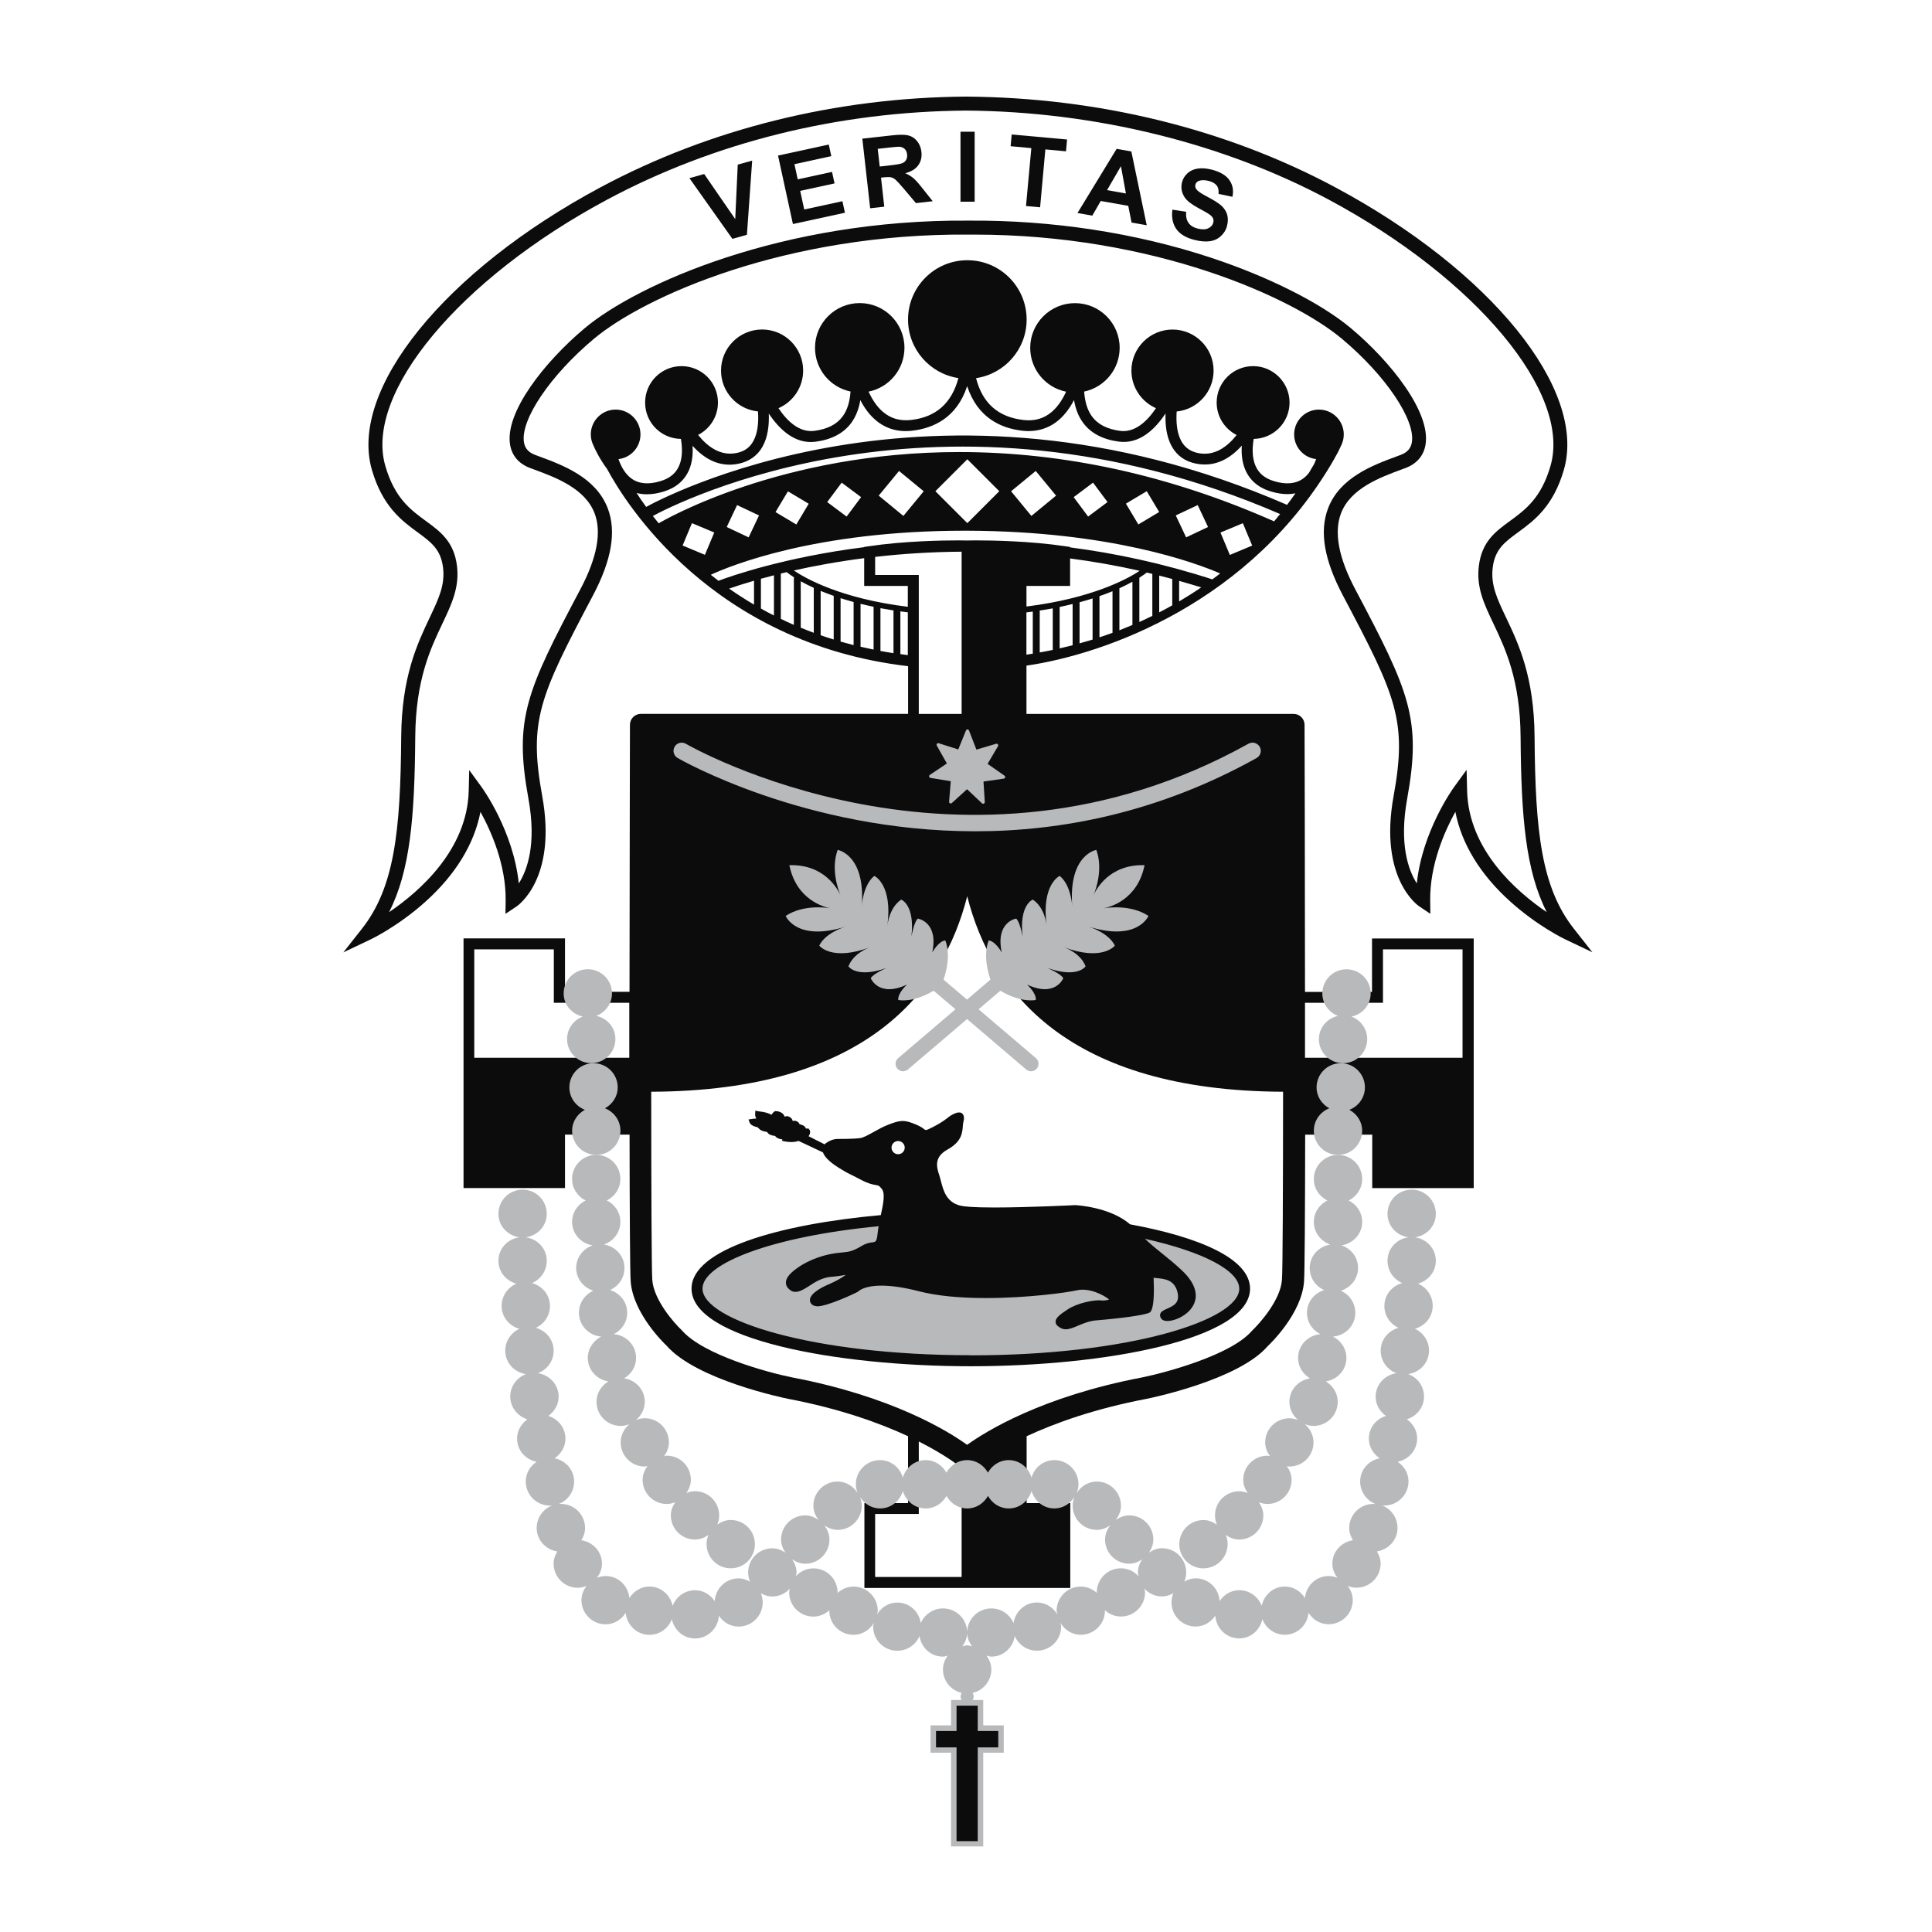 <svg xmlns="http://www.w3.org/2000/svg" version="1.1" xmlns:xlink="http://www.w3.org/1999/xlink" width="144" height="144"><svg width="144" height="144" viewBox="0 0 144 144" fill="none" xmlns="http://www.w3.org/2000/svg">
<g clip-path="url(#clip0_665_8105)">
<path d="M102.262 69.948V73.93H97.267C97.263 64.248 97.238 54.812 97.234 54.024C97.234 53.574 96.867 53.211 96.417 53.211H76.507V49.613C82.344 48.766 93.323 44.91 99.473 34.164H99.465C99.702 33.764 99.873 33.414 99.969 33.189C100.09 32.943 100.157 32.672 100.157 32.38C100.157 31.358 99.327 30.529 98.305 30.529C97.284 30.529 96.458 31.358 96.458 32.38C96.458 33.331 97.175 34.114 98.097 34.219C98.055 34.344 98.001 34.465 97.947 34.586C97.822 34.807 97.692 35.023 97.563 35.24C97.438 35.399 97.3 35.541 97.138 35.661C96.592 36.062 95.862 36.133 94.982 35.87C94.273 35.661 93.811 35.278 93.569 34.698C93.323 34.11 93.327 33.397 93.444 32.714C94.924 32.688 96.116 31.488 96.116 30.003C96.116 28.519 94.903 27.289 93.402 27.289C91.901 27.289 90.683 28.502 90.683 30.003C90.683 31.062 91.288 31.976 92.172 32.422C91.472 33.306 90.513 34.019 89.299 33.768C88.728 33.652 88.323 33.364 88.057 32.893C87.719 32.288 87.648 31.471 87.702 30.671C89.249 30.516 90.454 29.211 90.454 27.622C90.454 25.934 89.082 24.562 87.394 24.562C85.705 24.562 84.329 25.934 84.329 27.622C84.329 28.873 85.084 29.949 86.159 30.424C85.488 31.421 84.583 32.255 83.491 32.117C82.515 31.984 81.832 31.634 81.394 31.046C81.027 30.549 80.86 29.903 80.806 29.186C82.315 28.869 83.453 27.531 83.453 25.925C83.453 24.087 81.961 22.594 80.122 22.594C78.283 22.594 76.786 24.087 76.786 25.925C76.786 27.539 77.933 28.886 79.459 29.194C79.196 29.77 78.85 30.312 78.387 30.704C77.799 31.204 77.103 31.4 76.282 31.304C74.397 31.087 73.23 30.058 72.75 28.185C74.881 27.869 76.519 26.038 76.519 23.816C76.519 21.372 74.539 19.396 72.1 19.396C69.661 19.396 67.68 21.377 67.68 23.816C67.68 26.03 69.31 27.856 71.433 28.181C70.941 30.041 69.769 31.087 67.922 31.3C67.092 31.396 66.4 31.2 65.812 30.7C65.349 30.308 65.003 29.766 64.74 29.19C66.267 28.882 67.413 27.535 67.413 25.921C67.413 24.083 65.921 22.59 64.078 22.59C62.235 22.59 60.746 24.083 60.746 25.921C60.746 27.527 61.88 28.869 63.394 29.182C63.34 29.899 63.173 30.545 62.802 31.041C62.364 31.634 61.676 31.984 60.704 32.113C59.595 32.255 58.695 31.421 58.023 30.424C59.108 29.953 59.862 28.873 59.862 27.618C59.862 25.93 58.49 24.558 56.802 24.558C55.113 24.558 53.741 25.93 53.741 27.618C53.741 29.207 54.95 30.512 56.497 30.666C56.551 31.467 56.481 32.284 56.143 32.889C55.876 33.364 55.472 33.652 54.896 33.764C53.695 34.006 52.736 33.293 52.032 32.417C52.911 31.967 53.512 31.058 53.512 30.003C53.512 28.502 52.299 27.289 50.798 27.289C49.297 27.289 48.083 28.502 48.083 30.003C48.083 31.504 49.276 32.693 50.752 32.714C50.868 33.397 50.873 34.106 50.627 34.694C50.381 35.274 49.922 35.657 49.213 35.866C48.325 36.133 47.599 36.062 47.057 35.661C46.586 35.315 46.29 34.769 46.099 34.219C47.02 34.114 47.737 33.331 47.737 32.38C47.737 31.358 46.907 30.529 45.886 30.529C44.864 30.529 44.035 31.358 44.035 32.38C44.035 32.668 44.101 32.934 44.218 33.176C44.372 33.539 44.722 34.248 45.252 34.961C46.624 37.517 53.078 47.941 67.684 49.654V53.207H47.77C47.32 53.207 46.953 53.57 46.953 54.02C46.953 54.804 46.928 64.24 46.92 73.925H42.112V69.943H34.549V88.552H42.112V84.57H46.924C46.932 90.337 46.957 94.806 47.007 95.503C47.183 97.938 49.609 100.231 49.651 100.264C51.877 102.849 58.449 104.2 58.736 104.259C62.631 105.001 65.591 106.077 67.68 107.048V112.031H64.428V118.356H79.772V112.031H76.519V107.048C78.608 106.077 81.569 105.001 85.472 104.259C85.751 104.205 92.322 102.854 94.49 100.331C94.594 100.235 97.025 97.942 97.196 95.507C97.246 94.806 97.271 90.337 97.28 84.574H102.279V88.556H109.842V69.948H102.279H102.262ZM46.903 78.841H35.349V70.761H41.279V74.743H46.903C46.903 76.114 46.903 77.49 46.903 78.841ZM76.978 48.72C76.816 48.745 76.657 48.77 76.503 48.795V45.643C76.665 45.622 76.824 45.606 76.978 45.585V48.725V48.72ZM76.507 45.206V43.671H79.759V41.624C81.444 41.845 83.174 42.145 84.946 42.545C84.066 43.133 81.406 44.597 76.507 45.206ZM78.467 48.441C78.133 48.512 77.808 48.575 77.495 48.629V45.506C77.833 45.456 78.154 45.401 78.467 45.343V48.441ZM79.947 48.091C79.618 48.178 79.296 48.253 78.98 48.324V45.239C79.317 45.168 79.638 45.097 79.947 45.018V48.087V48.091ZM81.435 47.67C81.106 47.77 80.781 47.866 80.464 47.953V44.889C80.806 44.797 81.131 44.701 81.435 44.605V47.67ZM82.92 47.165C82.59 47.286 82.269 47.399 81.948 47.503V44.434C82.299 44.313 82.624 44.188 82.92 44.067V47.165ZM84.404 46.581C84.079 46.719 83.754 46.852 83.433 46.977V43.846C83.808 43.675 84.133 43.513 84.404 43.358V46.581ZM85.888 45.906C85.563 46.064 85.242 46.215 84.921 46.361V43.058C85.196 42.887 85.376 42.75 85.476 42.675C85.613 42.708 85.751 42.741 85.888 42.775V45.906ZM87.373 45.118C87.048 45.301 86.722 45.477 86.401 45.643V42.9C86.722 42.979 87.048 43.066 87.373 43.154V45.122V45.118ZM87.886 44.826V43.296C88.432 43.45 88.978 43.609 89.533 43.779C88.986 44.155 88.436 44.501 87.886 44.826ZM91.663 41.357L90.967 39.693L92.635 38.997L93.331 40.665L91.667 41.361L91.663 41.357ZM47.437 36.741C47.683 36.808 47.937 36.841 48.212 36.841C48.592 36.841 49.001 36.779 49.43 36.65C50.372 36.37 51.023 35.816 51.365 35.011C51.598 34.461 51.657 33.839 51.619 33.226C52.453 34.156 53.587 34.865 55.042 34.565C55.847 34.398 56.452 33.969 56.835 33.289C57.227 32.588 57.335 31.696 57.302 30.825C58.119 32.051 59.291 33.126 60.796 32.922C61.984 32.764 62.877 32.292 63.444 31.525C63.806 31.033 64.019 30.454 64.123 29.82C64.415 30.383 64.786 30.908 65.266 31.313C66.025 31.959 66.946 32.226 67.997 32.101C69.585 31.917 71.316 31.129 72.087 28.782C72.859 31.129 74.589 31.917 76.178 32.101C77.216 32.221 78.146 31.959 78.904 31.313C79.384 30.904 79.759 30.379 80.051 29.816C80.159 30.45 80.368 31.033 80.735 31.521C81.302 32.288 82.19 32.755 83.378 32.914C84.896 33.122 86.059 32.042 86.873 30.816C86.839 31.688 86.948 32.576 87.34 33.276C87.723 33.96 88.323 34.39 89.132 34.552C90.588 34.852 91.726 34.144 92.556 33.214C92.518 33.827 92.576 34.444 92.81 34.998C93.148 35.803 93.798 36.358 94.745 36.637C95.178 36.766 95.583 36.829 95.962 36.829C96.166 36.829 96.367 36.808 96.554 36.77C96.35 37.062 96.141 37.35 95.929 37.629C69.469 26.101 48.846 37.4 48.162 37.784C47.887 37.408 47.645 37.054 47.437 36.725V36.741ZM49.092 39.001C48.942 38.818 48.796 38.634 48.659 38.459C50.255 37.592 70.065 27.36 95.412 38.313C95.266 38.497 95.116 38.68 94.966 38.859L94.928 38.843C87.202 35.424 79.317 33.693 71.495 33.693C58.228 33.693 49.509 38.759 49.092 39.005V39.001ZM90.037 39.281L88.407 40.052L87.635 38.417L89.27 37.646L90.041 39.281H90.037ZM86.397 38.163L84.846 39.089L83.92 37.538L85.472 36.612L86.397 38.159V38.163ZM82.549 37.421L81.102 38.501L80.026 37.054L81.469 35.974L82.549 37.421ZM78.713 36.941L76.874 38.455L75.36 36.616L77.199 35.103L78.713 36.941ZM74.481 36.612L72.1 38.993L69.719 36.612L72.1 34.231L74.481 36.612ZM68.847 36.616L67.334 38.455L65.495 36.941L67.009 35.103L68.847 36.616ZM64.182 37.054L63.102 38.501L61.655 37.421L62.735 35.974L64.182 37.054ZM60.279 37.542L59.353 39.093L57.802 38.167L58.728 36.62L60.275 37.546L60.279 37.542ZM56.572 38.417L55.801 40.052L54.166 39.281L54.938 37.646L56.572 38.417ZM50.877 40.661L51.573 38.993L53.237 39.689L52.54 41.353L50.873 40.657L50.877 40.661ZM52.978 42.841C54.358 42.199 60.742 39.556 71.883 39.556H72.066C82.782 39.585 89.153 41.966 90.942 42.741C90.75 42.891 90.558 43.041 90.362 43.183C86.681 41.991 83.124 41.236 79.755 40.798V40.765L79.409 40.715C76.782 40.319 73.855 40.277 72.721 40.277L72.083 40.285L71.445 40.277C70.311 40.277 67.388 40.319 64.757 40.715L64.411 40.765V40.782C58.474 41.532 54.483 42.937 53.55 43.288C53.353 43.137 53.166 42.992 52.978 42.841ZM65.228 42.858V41.507C67.188 41.282 69.352 41.136 71.674 41.119V53.211H68.481V42.854H65.228V42.858ZM57.686 42.879V45.877C57.352 45.71 57.031 45.535 56.714 45.356V43.137C57.019 43.054 57.344 42.966 57.686 42.879ZM58.199 42.75C58.34 42.716 58.486 42.679 58.636 42.645C58.72 42.712 58.907 42.858 59.216 43.054H59.17V46.573C58.836 46.431 58.515 46.281 58.199 46.127V42.75ZM59.683 43.325C59.954 43.475 60.279 43.642 60.654 43.817V47.165C60.325 47.044 60 46.915 59.683 46.786V43.325ZM61.167 44.042C61.463 44.167 61.788 44.288 62.139 44.413V47.666C61.809 47.566 61.484 47.457 61.167 47.349V44.042ZM62.652 44.584C62.956 44.68 63.281 44.78 63.623 44.872V48.083C63.294 47.999 62.968 47.911 62.652 47.82V44.584ZM64.14 45.005C64.449 45.08 64.774 45.156 65.112 45.226V48.416C64.782 48.349 64.461 48.278 64.14 48.203V45.005ZM65.624 45.331C65.937 45.389 66.262 45.443 66.596 45.497V48.683C66.267 48.633 65.941 48.579 65.624 48.52V45.331ZM59.166 42.52C60.658 42.187 62.422 41.857 64.411 41.603V43.671H67.663V45.226C62.656 44.613 60.008 43.092 59.166 42.52ZM56.201 43.283V45.064C55.547 44.68 54.925 44.28 54.346 43.871C54.775 43.721 55.401 43.517 56.201 43.283ZM67.109 48.754V45.568C67.292 45.593 67.476 45.618 67.663 45.639V48.829C67.476 48.808 67.292 48.779 67.109 48.754ZM71.674 117.539H65.228V112.844H68.481V107.44C70.536 108.478 71.533 109.308 71.554 109.329C71.591 109.362 71.633 109.391 71.674 109.416V117.539ZM95.549 95.394C95.445 96.879 93.931 98.605 93.298 99.205C91.755 100.998 86.881 102.307 85.142 102.662C77.662 104.084 73.484 106.681 72.083 107.69C70.686 106.681 66.508 104.084 59.032 102.662C57.285 102.312 52.415 101.002 50.81 99.143C50.235 98.605 48.725 96.883 48.617 95.398C48.563 94.61 48.542 88.59 48.538 81.372C64.578 81.314 70.294 73.896 72.091 66.8C73.884 73.892 79.601 81.31 95.633 81.372C95.629 88.59 95.608 94.61 95.549 95.398V95.394ZM109.009 78.841H97.267C97.267 77.49 97.267 76.118 97.267 74.743H103.079V70.761H109.009V78.841Z" fill="#0C0C0D"></path>
<path d="M54.587 17.799L51.385 13.279L52.486 12.971L54.8 16.331L54.987 12.27L56.063 11.97L55.671 17.499L54.587 17.803V17.799Z" fill="#0C0C0D"></path>
<path d="M59.099 16.694L57.99 11.595L61.772 10.773L61.96 11.636L59.212 12.237L59.458 13.367L62.014 12.812L62.202 13.671L59.641 14.226L59.942 15.614L62.789 14.997L62.977 15.856L59.099 16.698V16.694Z" fill="#0C0C0D"></path>
<path d="M64.857 15.522L64.273 10.335L66.479 10.089C67.034 10.027 67.442 10.027 67.701 10.094C67.963 10.156 68.184 10.302 68.36 10.523C68.535 10.744 68.643 11.007 68.677 11.315C68.722 11.703 68.643 12.037 68.443 12.316C68.243 12.595 67.918 12.795 67.472 12.912C67.713 13.016 67.918 13.142 68.084 13.283C68.251 13.425 68.481 13.684 68.772 14.059L69.519 14.997L68.268 15.139L67.388 14.096C67.071 13.725 66.859 13.492 66.75 13.396C66.638 13.3 66.525 13.242 66.412 13.216C66.296 13.191 66.121 13.191 65.879 13.216L65.666 13.242L65.908 15.405L64.861 15.522H64.857ZM65.566 12.412L66.341 12.324C66.842 12.27 67.155 12.212 67.275 12.153C67.396 12.099 67.488 12.011 67.546 11.903C67.605 11.79 67.626 11.657 67.609 11.503C67.588 11.328 67.53 11.19 67.421 11.094C67.317 10.998 67.18 10.944 67.004 10.936C66.917 10.936 66.663 10.957 66.237 11.002L65.42 11.094L65.57 12.412H65.566Z" fill="#0C0C0D"></path>
<path d="M71.59 15.034V9.818H72.645V15.034H71.59Z" fill="#0C0C0D"></path>
<path d="M76.473 15.356L76.869 11.04L75.326 10.898L75.405 10.023L79.533 10.398L79.454 11.278L77.915 11.136L77.523 15.451L76.473 15.356Z" fill="#0C0C0D"></path>
<path d="M85.471 16.79L84.341 16.59L84.094 15.343L82.043 14.98L81.413 16.073L80.309 15.877L83.227 11.094L84.324 11.29L85.471 16.794V16.79ZM83.919 14.417L83.548 12.387L82.514 14.171L83.915 14.421L83.919 14.417Z" fill="#0C0C0D"></path>
<path d="M87.384 15.627L88.406 15.785C88.381 16.131 88.439 16.41 88.585 16.611C88.727 16.815 88.956 16.957 89.265 17.036C89.594 17.119 89.861 17.115 90.057 17.015C90.261 16.919 90.386 16.777 90.432 16.59C90.461 16.469 90.453 16.36 90.403 16.256C90.357 16.156 90.253 16.052 90.09 15.944C89.986 15.873 89.731 15.731 89.331 15.514C88.818 15.239 88.481 14.976 88.306 14.722C88.068 14.363 88.001 13.984 88.101 13.584C88.168 13.325 88.301 13.104 88.506 12.916C88.71 12.729 88.96 12.612 89.269 12.566C89.573 12.52 89.919 12.545 90.307 12.641C90.941 12.804 91.383 13.066 91.633 13.425C91.883 13.784 91.958 14.197 91.858 14.668L90.824 14.451C90.845 14.18 90.803 13.971 90.682 13.821C90.566 13.671 90.37 13.559 90.082 13.483C89.786 13.409 89.536 13.409 89.34 13.492C89.21 13.542 89.131 13.629 89.098 13.763C89.069 13.884 89.089 13.996 89.173 14.109C89.273 14.251 89.556 14.443 90.023 14.684C90.49 14.93 90.828 15.143 91.032 15.326C91.237 15.514 91.383 15.731 91.462 15.985C91.537 16.235 91.537 16.523 91.454 16.84C91.383 17.132 91.228 17.382 91.003 17.59C90.778 17.803 90.503 17.932 90.182 17.978C89.857 18.024 89.473 17.995 89.031 17.882C88.393 17.72 87.939 17.449 87.672 17.065C87.405 16.681 87.309 16.198 87.384 15.618V15.627Z" fill="#0C0C0D"></path>
<path d="M25.592 70.981L26.968 69.234C29.386 66.166 29.853 62.013 29.903 54.933C29.936 50.438 31.1 47.991 32.034 46.018C32.701 44.613 33.18 43.6 33.022 42.307C32.855 40.94 32.13 40.41 31.129 39.676C29.962 38.822 28.511 37.759 27.718 35.015C25.988 29.027 33.155 20.171 44.763 13.959C52.898 9.602 62.317 7.267 71.999 7.2H72.007C81.872 7.267 91.387 9.606 99.518 13.959C111.126 20.171 118.293 29.027 116.563 35.011C115.771 37.759 114.32 38.818 113.152 39.672C112.152 40.406 111.426 40.936 111.259 42.303C111.101 43.6 111.58 44.613 112.247 46.014C113.181 47.982 114.349 50.434 114.378 54.929C114.428 62.009 114.895 66.162 117.313 69.23L118.689 70.977L116.68 70.022C116.596 69.985 114.607 69.03 112.577 67.204C110.334 65.19 108.937 62.897 108.474 60.508C107.678 61.946 106.564 64.452 106.598 67.116L106.61 68.109L105.785 67.558C105.66 67.475 102.758 65.448 103.871 59.332C104.892 53.715 104.084 51.922 100.097 44.392C98.692 41.736 98.329 39.61 98.988 37.884C99.872 35.574 102.341 34.665 104.142 34.002L104.396 33.906C104.884 33.722 105.151 33.431 105.23 32.98C105.518 31.308 103.283 27.989 100.031 25.262C96.278 22.114 85.925 17.486 72.641 17.486C72.491 17.486 72.345 17.486 72.195 17.486C58.627 17.378 48.049 22.077 44.255 25.262C41.002 27.989 38.768 31.308 39.055 32.98C39.135 33.431 39.397 33.722 39.889 33.906L40.144 34.002C41.945 34.665 44.413 35.578 45.297 37.884C45.956 39.61 45.593 41.74 44.188 44.397C40.202 51.927 39.393 53.72 40.414 59.336C41.528 65.457 38.622 67.479 38.501 67.562L37.675 68.113L37.688 67.121C37.721 64.456 36.604 61.95 35.811 60.512C35.349 62.905 33.952 65.194 31.709 67.208C29.678 69.034 27.689 69.989 27.606 70.027L25.596 70.981H25.592ZM109.312 57.397L109.35 58.931C109.454 63.339 113.019 66.449 115.287 67.988C113.723 64.923 113.377 60.941 113.336 54.937C113.307 50.676 112.197 48.341 111.305 46.465C110.617 45.022 110.025 43.775 110.225 42.178C110.45 40.364 111.464 39.618 112.539 38.834C113.686 37.996 114.87 37.129 115.566 34.723C117.134 29.299 110.025 20.764 99.03 14.876C91.162 10.665 81.564 8.309 72.007 8.242C62.492 8.309 53.244 10.602 45.26 14.876C34.26 20.764 27.151 29.299 28.719 34.723C29.415 37.129 30.599 37.996 31.746 38.834C32.822 39.622 33.835 40.364 34.06 42.178C34.256 43.775 33.664 45.022 32.98 46.465C32.088 48.341 30.979 50.676 30.95 54.937C30.908 60.941 30.562 64.923 28.998 67.988C31.267 66.449 34.831 63.339 34.936 58.931L34.973 57.397L35.878 58.64C35.986 58.786 38.263 61.95 38.667 65.845C39.297 64.861 40.006 62.922 39.385 59.524C38.305 53.582 39.218 51.551 43.262 43.909C44.501 41.569 44.855 39.668 44.317 38.259C43.604 36.391 41.394 35.578 39.777 34.982L39.518 34.886C38.68 34.573 38.163 33.977 38.021 33.16C37.604 30.737 40.606 26.955 43.575 24.466C47.486 21.185 58.327 16.335 72.186 16.444C78.391 16.398 84.633 17.349 90.249 19.204C94.556 20.626 98.463 22.594 100.694 24.466C103.662 26.955 106.669 30.741 106.248 33.16C106.106 33.977 105.589 34.573 104.751 34.886L104.492 34.982C102.879 35.578 100.664 36.391 99.951 38.259C99.414 39.668 99.768 41.569 101.006 43.909C105.051 51.551 105.964 53.582 104.884 59.524C104.267 62.922 104.972 64.861 105.601 65.845C106.006 61.954 108.286 58.79 108.391 58.644L109.295 57.401L109.312 57.397Z" fill="#0C0C0D"></path>
<path d="M51.951 96.045C51.951 93.076 61.087 90.67 72.357 90.67C83.627 90.67 92.763 93.076 92.763 96.045C92.763 99.013 83.623 101.419 72.357 101.419C61.091 101.419 51.951 99.013 51.951 96.045Z" fill="#B8B9BB"></path>
<path d="M74.61 128.813H73.08V126.924H71.091V128.813H69.561V130.443H71.091V137.436H73.08V130.443H74.61V128.813Z" fill="#0C0C0D"></path>
<path d="M84.228 91.254C82.748 89.965 80.263 89.828 80.133 89.824C80.1 89.824 76.677 89.999 74.125 89.999C72.47 89.999 71.824 89.924 71.569 89.861C70.531 89.603 70.302 88.702 70.135 88.043C70.102 87.906 70.068 87.785 70.027 87.651C69.822 87.034 69.564 86.267 70.623 85.679C71.669 85.1 71.724 84.441 71.761 83.965C71.769 83.84 71.778 83.724 71.807 83.615C71.861 83.415 71.89 83.181 71.736 83.015C71.694 82.973 71.644 82.936 71.586 82.923C71.528 82.91 71.465 82.919 71.403 82.923C71.357 82.923 71.307 82.94 71.261 82.956C71.165 82.986 71.073 83.031 70.986 83.077C70.898 83.123 70.802 83.181 70.723 83.244C70.719 83.248 70.193 83.711 69.209 84.161C69.059 84.228 69.005 84.245 68.918 84.191C68.813 84.107 68.642 83.97 68.284 83.82C67.421 83.461 67.154 83.461 66.228 83.82C65.824 83.974 65.448 84.186 65.102 84.378C64.702 84.599 64.36 84.795 64.097 84.829C63.585 84.895 62.588 84.891 62.413 84.891C62.259 84.891 61.942 84.933 61.554 85.208C61.521 85.233 61.487 85.262 61.458 85.291L60.266 84.687C60.458 84.432 60.357 84.241 60.341 84.216L60.266 84.115H60.149C60.12 84.115 60.09 84.115 60.066 84.115C60.003 83.903 59.753 83.824 59.599 83.799C59.532 83.603 59.332 83.54 59.219 83.528C59.173 83.536 59.127 83.544 59.086 83.557C59.086 83.548 59.081 83.536 59.077 83.523C59.011 83.286 58.773 83.198 58.639 83.186C58.581 83.198 58.531 83.215 58.481 83.232C58.477 83.215 58.469 83.198 58.464 83.181C58.339 82.877 57.956 82.806 57.76 82.819C57.639 82.898 57.556 82.994 57.505 83.09C57.305 82.977 57.001 82.873 56.534 82.831L56.3 82.781L56.284 83.019C56.275 83.156 56.313 83.269 56.376 83.369C56.263 83.373 56.15 83.386 56.038 83.403L55.788 83.44L55.875 83.674C55.908 83.761 56.025 83.924 56.463 84.02L56.634 84.182C56.672 84.22 56.805 84.316 57.168 84.37L57.268 84.487C57.326 84.553 57.46 84.632 57.772 84.666C57.827 84.753 57.96 84.883 58.314 84.924L58.285 85.029L58.498 85.075C58.527 85.083 59.106 85.195 59.519 85.037L61.337 85.892C61.487 86.329 62.063 86.759 62.521 87.043C63.068 87.38 63.13 87.409 63.355 87.518C63.497 87.589 63.71 87.689 64.164 87.931C64.74 88.235 65.052 88.285 65.261 88.323C65.465 88.356 65.528 88.364 65.732 88.627C65.995 88.965 65.82 89.778 65.653 90.566C58.027 91.254 51.543 93.13 51.543 96.049C51.543 99.805 62.267 101.832 72.357 101.832C82.448 101.832 93.172 99.805 93.172 96.049C93.172 93.822 89.402 92.204 84.232 91.254H84.228ZM57.601 83.882C57.601 83.882 57.601 83.882 57.605 83.882H57.601ZM58.723 83.99C58.723 83.99 58.723 83.99 58.723 83.986C58.723 83.986 58.723 83.986 58.719 83.99H58.723ZM66.941 85.045C67.212 85.045 67.433 85.266 67.433 85.537C67.433 85.808 67.212 86.029 66.941 86.029C66.67 86.029 66.449 85.808 66.449 85.537C66.449 85.266 66.67 85.045 66.941 85.045ZM72.357 101.011C60.574 101.011 52.36 98.392 52.36 96.045C52.36 94.185 57.505 92.163 65.49 91.395C65.461 91.558 65.436 91.717 65.419 91.875C65.348 92.555 65.278 92.563 65.023 92.596C64.835 92.621 64.585 92.655 64.264 92.842C63.51 93.284 63.322 93.301 62.647 93.364C60.924 93.518 59.765 94.264 59.453 94.489C59.04 94.781 58.569 95.173 58.577 95.607C58.577 95.832 58.706 96.028 58.948 96.191C59.319 96.432 59.77 96.199 60.282 95.865C60.724 95.573 61.279 95.215 61.967 95.165C62.334 95.14 62.721 95.077 63.043 95.023C62.755 95.227 62.355 95.478 61.771 95.724C61.35 95.903 60.366 96.374 60.366 96.903C60.366 97.012 60.407 97.208 60.683 97.325L60.916 97.366C61.658 97.366 63.651 96.441 63.952 96.274C63.956 96.27 64.331 95.824 65.699 95.824C66.474 95.824 67.416 95.965 68.501 96.245C69.797 96.578 71.478 96.749 73.492 96.749C76.556 96.749 79.512 96.345 80.229 96.178C81.184 95.953 82.264 96.524 82.66 96.849C82.627 96.887 82.423 96.933 82.135 96.937C82.081 96.924 82.01 96.916 81.918 96.916C81.489 96.916 80.346 97.087 79.558 97.608C78.995 97.983 78.657 98.234 78.678 98.538C78.691 98.772 78.908 98.905 79.091 98.997C79.195 99.051 79.312 99.076 79.437 99.076C79.717 99.076 80.013 98.951 80.359 98.805C80.751 98.638 81.193 98.455 81.701 98.413C83.632 98.254 85.254 98.025 85.646 97.85C85.758 97.8 86.088 97.654 85.983 95.236C86.058 95.248 86.146 95.257 86.234 95.265C86.838 95.323 87.589 95.398 87.781 96.403C87.91 97.083 87.518 97.312 86.992 97.541C86.746 97.65 86.534 97.742 86.475 97.942C86.455 98.017 86.45 98.138 86.55 98.279C86.638 98.4 86.788 98.459 87.005 98.459C87.614 98.459 88.677 97.983 89.019 97.124C89.227 96.603 89.231 95.753 88.081 94.677C87.555 94.185 87.126 93.839 86.696 93.493C86.263 93.147 85.842 92.809 85.337 92.334C89.744 93.314 92.367 94.723 92.367 96.053C92.367 98.4 84.153 101.019 72.37 101.019L72.357 101.011Z" fill="#0C0C0D"></path>
<path d="M82.269 67.696C82.728 67.608 84.783 67.071 85.304 64.506V64.486C82.69 64.406 81.698 66.291 81.51 66.712C81.668 66.328 82.236 64.781 81.714 63.347C81.714 63.347 79.629 63.685 79.917 67.533C79.917 67.533 79.834 65.962 78.983 65.286C78.983 65.286 77.595 65.903 78.012 69.026C77.987 68.751 77.828 67.621 76.978 67.05C76.978 67.05 75.944 67.429 76.219 69.814C76.219 69.814 76.019 68.676 75.735 68.467C75.735 68.467 74.18 68.709 74.664 70.99C74.664 70.99 74.213 70.164 73.696 70.094C73.696 70.094 73.175 71.107 73.821 73.016L72.074 74.505L70.327 73.016C70.974 71.107 70.452 70.094 70.452 70.094C69.935 70.16 69.485 70.99 69.485 70.99C69.969 68.709 68.413 68.467 68.413 68.467C68.13 68.676 67.93 69.814 67.93 69.814C68.205 67.429 67.171 67.05 67.171 67.05C66.325 67.625 66.166 68.755 66.137 69.026C66.554 65.903 65.165 65.286 65.165 65.286C64.315 65.966 64.231 67.533 64.231 67.533C64.519 63.685 62.434 63.347 62.434 63.347C61.913 64.781 62.48 66.333 62.639 66.712C62.447 66.291 61.459 64.406 58.84 64.486V64.506C59.365 67.071 61.421 67.608 61.88 67.696C61.471 67.629 59.833 67.433 58.557 68.267C58.557 68.267 59.365 70.223 63.039 69.059C63.039 69.059 61.529 69.501 61.062 70.481C61.062 70.481 61.984 71.695 64.928 70.573C64.665 70.661 63.602 71.073 63.239 72.028C63.239 72.028 63.848 72.95 66.103 72.137C66.103 72.137 65.04 72.591 64.903 72.916C64.903 72.916 65.495 74.376 67.605 73.383C67.605 73.383 66.9 74.009 66.95 74.53C66.95 74.53 67.992 74.793 69.589 73.842L71.215 75.226L66.946 78.866C66.712 79.062 66.683 79.417 66.883 79.65C67.079 79.888 67.434 79.913 67.671 79.713L72.079 75.956L76.486 79.713C76.719 79.913 77.074 79.888 77.274 79.65C77.474 79.417 77.441 79.062 77.211 78.866L72.937 75.226L74.559 73.842C76.156 74.788 77.203 74.53 77.203 74.53C77.253 74.009 76.548 73.383 76.548 73.383C78.658 74.376 79.25 72.916 79.25 72.916C79.112 72.591 78.049 72.137 78.049 72.137C80.309 72.95 80.914 72.028 80.914 72.028C80.551 71.073 79.484 70.661 79.225 70.573C82.169 71.695 83.094 70.481 83.094 70.481C82.627 69.501 81.118 69.059 81.118 69.059C84.796 70.219 85.6 68.267 85.6 68.267C84.324 67.433 82.69 67.629 82.277 67.696H82.269Z" fill="#B8B9BB"></path>
<path d="M72.674 61.959C59.978 61.959 50.638 56.576 50.501 56.492C50.209 56.321 50.113 55.946 50.284 55.654C50.455 55.362 50.83 55.267 51.122 55.438C51.326 55.558 71.749 67.304 93.059 55.429C93.351 55.267 93.726 55.371 93.893 55.667C94.06 55.963 93.951 56.334 93.656 56.501C86.309 60.591 79.066 61.959 72.674 61.959Z" fill="#B8B9BB"></path>
<path d="M74.864 57.81L73.609 56.934L74.384 55.617C74.409 55.571 74.405 55.517 74.376 55.479C74.342 55.442 74.292 55.421 74.242 55.438L72.775 55.871L72.224 54.445C72.208 54.399 72.162 54.366 72.112 54.366C72.062 54.366 72.016 54.395 71.999 54.441L71.424 55.859L69.964 55.396C69.914 55.379 69.864 55.396 69.835 55.433C69.802 55.471 69.798 55.525 69.823 55.571L70.573 56.905L69.306 57.756C69.264 57.785 69.243 57.835 69.256 57.885C69.268 57.935 69.306 57.973 69.356 57.981L70.865 58.227L70.74 59.753C70.736 59.803 70.761 59.853 70.807 59.874C70.853 59.895 70.907 59.886 70.944 59.853L72.078 58.823L73.192 59.874C73.217 59.895 73.246 59.907 73.275 59.907C73.292 59.907 73.308 59.907 73.329 59.895C73.375 59.874 73.404 59.828 73.4 59.778L73.304 58.252L74.818 58.035C74.868 58.027 74.905 57.989 74.918 57.943C74.93 57.893 74.909 57.843 74.868 57.814L74.864 57.81Z" fill="#B8B9BB"></path>
<path d="M43.438 75.768C42.758 76.022 42.266 76.669 42.266 77.44C42.266 78.437 43.071 79.241 44.067 79.241C45.064 79.241 45.868 78.437 45.868 77.44C45.868 76.577 45.252 75.889 44.443 75.714C45.122 75.46 45.614 74.813 45.614 74.042C45.614 73.045 44.809 72.241 43.813 72.241C42.816 72.241 42.012 73.045 42.012 74.042C42.012 74.905 42.629 75.593 43.438 75.768Z" fill="#B8B9BB"></path>
<path d="M46.04 81.047C46.04 80.05 45.235 79.246 44.239 79.246C43.242 79.246 42.438 80.05 42.438 81.047C42.438 81.814 42.921 82.456 43.593 82.719C43.034 83.023 42.642 83.599 42.642 84.278C42.642 85.275 43.447 86.079 44.443 86.079C45.44 86.079 46.244 85.275 46.244 84.278C46.244 83.511 45.761 82.869 45.089 82.606C45.648 82.302 46.04 81.727 46.04 81.047Z" fill="#B8B9BB"></path>
<path d="M42.641 87.881C42.641 88.59 43.058 89.182 43.65 89.478C43.058 89.77 42.641 90.366 42.641 91.075C42.641 91.975 43.312 92.688 44.175 92.822C43.467 93.064 42.945 93.714 42.945 94.506C42.945 95.299 43.487 95.974 44.221 96.203C43.592 96.483 43.15 97.108 43.15 97.846C43.15 98.793 43.888 99.547 44.813 99.622C44.225 99.918 43.812 100.51 43.812 101.215C43.812 102.116 44.484 102.829 45.347 102.962C44.826 103.279 44.459 103.825 44.459 104.48C44.459 105.476 45.264 106.281 46.26 106.281C46.489 106.281 46.71 106.227 46.91 106.152C46.523 106.481 46.26 106.957 46.26 107.507C46.26 108.503 47.065 109.308 48.061 109.308C48.128 109.308 48.186 109.275 48.253 109.271C48.045 109.567 47.895 109.909 47.895 110.296C47.895 111.293 48.699 112.098 49.696 112.098C49.921 112.098 50.134 112.043 50.33 111.968C50.138 112.252 50 112.577 50 112.948C50 113.945 50.805 114.749 51.801 114.749C52.181 114.749 52.51 114.608 52.802 114.408C52.715 114.62 52.664 114.849 52.664 115.091C52.664 116.088 53.469 116.893 54.466 116.893C55.462 116.893 56.267 116.088 56.267 115.091C56.267 114.095 55.462 113.29 54.466 113.29C54.086 113.29 53.757 113.432 53.465 113.632C53.553 113.423 53.603 113.194 53.603 112.948C53.603 111.952 52.798 111.147 51.801 111.147C51.576 111.147 51.364 111.201 51.163 111.276C51.355 110.993 51.493 110.667 51.493 110.296C51.493 109.3 50.688 108.495 49.692 108.495C49.625 108.495 49.566 108.528 49.5 108.533C49.708 108.237 49.858 107.899 49.858 107.507C49.858 106.51 49.054 105.706 48.057 105.706C47.828 105.706 47.607 105.76 47.407 105.835C47.794 105.506 48.057 105.03 48.057 104.48C48.057 103.579 47.386 102.866 46.523 102.733C47.044 102.416 47.411 101.87 47.411 101.215C47.411 100.269 46.673 99.514 45.747 99.439C46.335 99.143 46.748 98.551 46.748 97.846C46.748 97.037 46.206 96.378 45.472 96.149C46.102 95.87 46.544 95.244 46.544 94.506C46.544 93.606 45.872 92.893 45.009 92.759C45.718 92.517 46.239 91.867 46.239 91.071C46.239 90.362 45.822 89.766 45.23 89.474C45.822 89.178 46.239 88.581 46.239 87.877C46.239 86.88 45.434 86.075 44.438 86.075C43.441 86.075 42.637 86.88 42.637 87.877L42.641 87.881Z" fill="#B8B9BB"></path>
<path d="M98.301 77.444C98.301 78.441 99.106 79.246 100.102 79.246C101.099 79.246 101.903 78.441 101.903 77.444C101.903 76.673 101.411 76.027 100.732 75.772C101.541 75.597 102.162 74.909 102.162 74.046C102.162 73.05 101.357 72.245 100.361 72.245C99.364 72.245 98.559 73.05 98.559 74.046C98.559 74.817 99.051 75.464 99.731 75.718C98.926 75.893 98.305 76.581 98.305 77.444H98.301Z" fill="#B8B9BB"></path>
<path d="M101.528 84.278C101.528 83.594 101.132 83.023 100.573 82.719C101.249 82.46 101.733 81.814 101.733 81.047C101.733 80.05 100.928 79.246 99.931 79.246C98.935 79.246 98.13 80.05 98.13 81.047C98.13 81.731 98.522 82.302 99.081 82.606C98.409 82.865 97.926 83.511 97.926 84.278C97.926 85.275 98.731 86.079 99.727 86.079C100.724 86.079 101.528 85.275 101.528 84.278Z" fill="#B8B9BB"></path>
<path d="M89.7 116.893C90.696 116.893 91.501 116.088 91.501 115.091C91.501 114.849 91.451 114.62 91.363 114.407C91.651 114.603 91.98 114.749 92.36 114.749C93.356 114.749 94.161 113.945 94.161 112.948C94.161 112.577 94.019 112.256 93.832 111.968C94.028 112.043 94.24 112.098 94.466 112.098C95.462 112.098 96.267 111.293 96.267 110.296C96.267 109.909 96.117 109.567 95.908 109.271C95.975 109.279 96.033 109.308 96.1 109.308C97.097 109.308 97.901 108.503 97.901 107.507C97.901 106.957 97.638 106.477 97.247 106.148C97.451 106.227 97.672 106.281 97.905 106.281C98.902 106.281 99.707 105.476 99.707 104.48C99.707 103.825 99.34 103.279 98.819 102.962C99.677 102.829 100.353 102.116 100.353 101.215C100.353 100.51 99.94 99.918 99.352 99.622C100.282 99.547 101.016 98.797 101.016 97.846C101.016 97.108 100.574 96.483 99.94 96.203C100.674 95.974 101.22 95.315 101.22 94.506C101.22 93.697 100.699 93.064 99.99 92.822C100.853 92.688 101.529 91.975 101.529 91.075C101.529 90.366 101.112 89.77 100.52 89.478C101.112 89.182 101.529 88.585 101.529 87.881C101.529 86.884 100.724 86.08 99.727 86.08C98.731 86.08 97.926 86.884 97.926 87.881C97.926 88.59 98.339 89.182 98.935 89.478C98.343 89.77 97.926 90.366 97.926 91.075C97.926 91.867 98.447 92.517 99.152 92.763C98.293 92.897 97.618 93.61 97.618 94.51C97.618 95.248 98.06 95.874 98.693 96.153C97.955 96.382 97.413 97.041 97.413 97.85C97.413 98.555 97.826 99.147 98.414 99.443C97.484 99.518 96.75 100.269 96.75 101.219C96.75 101.874 97.117 102.42 97.638 102.737C96.775 102.87 96.104 103.583 96.104 104.484C96.104 105.034 96.367 105.514 96.755 105.843C96.55 105.764 96.333 105.71 96.1 105.71C95.103 105.71 94.299 106.515 94.299 107.511C94.299 107.903 94.449 108.241 94.657 108.537C94.591 108.528 94.532 108.499 94.466 108.499C93.469 108.499 92.664 109.304 92.664 110.3C92.664 110.672 92.802 110.993 92.994 111.28C92.798 111.205 92.581 111.151 92.36 111.151C91.363 111.151 90.559 111.956 90.559 112.952C90.559 113.194 90.609 113.423 90.696 113.636C90.404 113.44 90.075 113.294 89.7 113.294C88.703 113.294 87.898 114.099 87.898 115.095C87.898 116.092 88.703 116.897 89.7 116.897V116.893Z" fill="#B8B9BB"></path>
<path d="M107.019 93.972C107.019 93.063 106.336 92.346 105.464 92.221C106.34 92.096 107.019 91.379 107.019 90.47C107.019 89.473 106.215 88.669 105.218 88.669C104.222 88.669 103.417 89.473 103.417 90.47C103.417 91.379 104.101 92.096 104.972 92.221C104.097 92.346 103.417 93.063 103.417 93.972C103.417 94.719 103.871 95.361 104.518 95.632C103.751 95.84 103.183 96.507 103.183 97.341C103.183 98.067 103.617 98.684 104.234 98.968C103.475 99.18 102.908 99.847 102.908 100.673C102.908 101.448 103.4 102.095 104.084 102.349C103.213 102.478 102.533 103.191 102.533 104.1C102.533 104.701 102.846 105.205 103.3 105.535C102.566 105.76 102.024 106.418 102.024 107.227C102.024 107.849 102.358 108.366 102.833 108.691C102.008 108.853 101.378 109.55 101.378 110.421C101.378 111.188 101.858 111.839 102.529 112.102C102.475 112.097 102.416 112.093 102.362 112.093C101.366 112.093 100.561 112.898 100.561 113.894C100.561 114.232 100.678 114.528 100.84 114.799C99.981 114.933 99.306 115.646 99.306 116.546C99.306 116.947 99.46 117.297 99.681 117.597C99.477 117.518 99.26 117.468 99.031 117.468C98.093 117.468 97.346 118.193 97.263 119.106C96.946 118.602 96.408 118.252 95.766 118.252C94.899 118.252 94.211 118.877 94.04 119.69C93.781 119.01 93.135 118.523 92.368 118.523C91.746 118.523 91.225 118.856 90.904 119.332C90.842 118.389 90.083 117.639 89.124 117.639C88.807 117.639 88.528 117.739 88.273 117.881C88.361 117.672 88.411 117.443 88.411 117.197C88.411 116.2 87.606 115.395 86.609 115.395C86.243 115.395 85.922 115.533 85.638 115.721C85.826 115.437 85.963 115.116 85.963 114.749C85.963 113.753 85.159 112.948 84.162 112.948C83.787 112.948 83.453 113.09 83.165 113.286C83.391 112.985 83.549 112.631 83.549 112.227C83.549 111.23 82.744 110.425 81.748 110.425C81.11 110.425 80.576 110.776 80.255 111.276C80.33 111.072 80.384 110.859 80.384 110.63C80.384 109.633 79.58 108.828 78.583 108.828C77.762 108.828 77.099 109.383 76.882 110.134C76.661 109.383 75.998 108.828 75.181 108.828C74.51 108.828 73.942 109.212 73.634 109.762C73.325 109.212 72.758 108.828 72.087 108.828C71.412 108.828 70.849 109.212 70.54 109.762C70.232 109.212 69.669 108.828 68.993 108.828C68.176 108.828 67.513 109.383 67.292 110.129C67.071 109.383 66.408 108.828 65.591 108.828C64.594 108.828 63.79 109.633 63.79 110.63C63.79 110.859 63.844 111.076 63.919 111.276C63.598 110.776 63.064 110.425 62.426 110.425C61.43 110.425 60.625 111.23 60.625 112.227C60.625 112.631 60.783 112.985 61.008 113.286C60.721 113.09 60.391 112.948 60.016 112.948C59.02 112.948 58.215 113.753 58.215 114.749C58.215 115.116 58.352 115.437 58.54 115.725C58.257 115.537 57.931 115.4 57.565 115.4C56.568 115.4 55.763 116.204 55.763 117.201C55.763 117.443 55.813 117.672 55.901 117.885C55.642 117.743 55.363 117.643 55.05 117.643C54.095 117.643 53.332 118.393 53.27 119.336C52.945 118.86 52.428 118.527 51.806 118.527C51.035 118.527 50.393 119.015 50.134 119.69C49.959 118.877 49.271 118.252 48.408 118.252C47.766 118.252 47.232 118.606 46.911 119.106C46.824 118.193 46.082 117.468 45.143 117.468C44.914 117.468 44.697 117.522 44.493 117.597C44.714 117.301 44.868 116.947 44.868 116.546C44.868 115.646 44.193 114.933 43.33 114.799C43.492 114.528 43.609 114.232 43.609 113.894C43.609 112.898 42.804 112.093 41.808 112.093C41.749 112.093 41.695 112.093 41.641 112.102C42.316 111.843 42.792 111.188 42.792 110.421C42.792 109.546 42.158 108.858 41.337 108.691C41.812 108.366 42.145 107.844 42.145 107.227C42.145 106.418 41.603 105.76 40.87 105.535C41.32 105.205 41.637 104.701 41.637 104.1C41.637 103.191 40.957 102.478 40.09 102.349C40.774 102.095 41.266 101.448 41.266 100.673C41.266 99.847 40.699 99.18 39.94 98.968C40.557 98.684 40.99 98.067 40.99 97.341C40.99 96.512 40.419 95.844 39.652 95.632C40.298 95.357 40.753 94.719 40.753 93.972C40.753 93.063 40.069 92.346 39.198 92.221C40.069 92.096 40.753 91.379 40.753 90.47C40.753 89.473 39.948 88.669 38.952 88.669C37.955 88.669 37.15 89.473 37.15 90.47C37.15 91.379 37.834 92.096 38.706 92.221C37.834 92.346 37.15 93.063 37.15 93.972C37.15 94.802 37.722 95.469 38.489 95.678C37.843 95.953 37.388 96.591 37.388 97.337C37.388 98.163 37.955 98.83 38.714 99.043C38.097 99.326 37.659 99.943 37.659 100.669C37.659 101.578 38.339 102.291 39.206 102.42C38.522 102.674 38.03 103.32 38.03 104.096C38.03 104.872 38.572 105.564 39.306 105.789C38.856 106.118 38.539 106.623 38.539 107.223C38.539 108.099 39.173 108.791 39.994 108.954C39.519 109.279 39.185 109.796 39.185 110.417C39.185 111.414 39.99 112.218 40.986 112.218C41.045 112.218 41.099 112.218 41.153 112.21C40.478 112.468 40.002 113.123 40.002 113.89C40.002 114.791 40.678 115.504 41.541 115.637C41.378 115.908 41.262 116.204 41.262 116.542C41.262 117.539 42.066 118.343 43.063 118.343C43.292 118.343 43.509 118.289 43.713 118.214C43.492 118.51 43.338 118.865 43.338 119.265C43.338 120.261 44.143 121.066 45.139 121.066C45.781 121.066 46.315 120.716 46.636 120.211C46.724 121.124 47.466 121.85 48.404 121.85C49.175 121.85 49.818 121.362 50.076 120.687C50.251 121.5 50.939 122.121 51.802 122.121C52.757 122.121 53.52 121.37 53.583 120.428C53.908 120.903 54.425 121.237 55.046 121.237C56.043 121.237 56.847 120.432 56.847 119.436C56.847 119.194 56.797 118.965 56.71 118.752C56.968 118.894 57.248 118.994 57.56 118.994C58.086 118.994 58.548 118.76 58.878 118.406C58.861 118.502 58.819 118.589 58.819 118.689C58.819 119.686 59.624 120.491 60.621 120.491C61.084 120.491 61.501 120.303 61.822 120.015C61.822 120.028 61.813 120.036 61.813 120.049C61.813 121.045 62.618 121.85 63.614 121.85C64.269 121.85 64.82 121.483 65.136 120.958C65.12 121.054 65.078 121.141 65.078 121.237C65.078 122.234 65.883 123.038 66.879 123.038C67.621 123.038 68.259 122.588 68.535 121.946C68.668 122.809 69.381 123.476 70.282 123.476C70.411 123.476 70.523 123.43 70.64 123.401C70.427 123.697 70.282 124.039 70.282 124.427C70.282 125.286 70.882 125.999 71.683 126.182C71.628 126.261 71.599 126.353 71.599 126.453C71.599 126.549 71.628 126.632 71.674 126.707H70.886V128.596H69.356V130.635H70.886V137.623H73.284V130.635H74.814V128.596H73.284V126.707H72.496C72.541 126.632 72.571 126.545 72.571 126.453C72.571 126.353 72.541 126.257 72.487 126.182C73.288 125.999 73.888 125.286 73.888 124.427C73.888 124.035 73.738 123.697 73.53 123.401C73.651 123.426 73.763 123.476 73.888 123.476C74.789 123.476 75.502 122.805 75.635 121.942C75.91 122.584 76.548 123.034 77.291 123.034C78.287 123.034 79.092 122.229 79.092 121.233C79.092 121.133 79.05 121.049 79.034 120.954C79.35 121.479 79.897 121.846 80.555 121.846C81.552 121.846 82.357 121.041 82.357 120.045C82.357 120.032 82.348 120.024 82.348 120.011C82.669 120.299 83.078 120.487 83.545 120.487C84.541 120.487 85.346 119.682 85.346 118.685C85.346 118.585 85.305 118.498 85.288 118.402C85.617 118.76 86.08 118.99 86.605 118.99C86.918 118.99 87.198 118.89 87.456 118.748C87.368 118.96 87.318 119.19 87.318 119.432C87.318 120.428 88.123 121.233 89.12 121.233C89.737 121.233 90.258 120.899 90.583 120.424C90.646 121.366 91.404 122.117 92.364 122.117C93.227 122.117 93.919 121.496 94.09 120.678C94.348 121.358 94.99 121.846 95.762 121.846C96.7 121.846 97.446 121.12 97.53 120.207C97.847 120.712 98.384 121.062 99.026 121.062C100.023 121.062 100.828 120.257 100.828 119.261C100.828 118.86 100.673 118.51 100.452 118.21C100.653 118.289 100.869 118.339 101.103 118.339C102.099 118.339 102.904 117.534 102.904 116.538C102.904 116.2 102.787 115.904 102.625 115.633C103.488 115.5 104.163 114.787 104.163 113.886C104.163 113.119 103.684 112.468 103.013 112.206C103.067 112.21 103.125 112.214 103.179 112.214C104.176 112.214 104.981 111.409 104.981 110.413C104.981 109.792 104.647 109.275 104.172 108.949C104.993 108.787 105.627 108.09 105.627 107.219C105.627 106.619 105.314 106.114 104.86 105.785C105.593 105.555 106.136 104.901 106.136 104.092C106.136 103.283 105.639 102.67 104.96 102.416C105.831 102.286 106.511 101.573 106.511 100.664C106.511 99.939 106.073 99.322 105.46 99.038C106.219 98.826 106.786 98.159 106.786 97.333C106.786 96.587 106.332 95.945 105.685 95.674C106.448 95.465 107.019 94.798 107.019 93.968V93.972ZM74.405 129.017V130.243H72.875V137.231H71.295V130.243H69.765V129.017H71.295V127.129H72.875V129.017H74.405ZM84.862 117.48C84.529 117.122 84.07 116.892 83.545 116.892C82.548 116.892 81.744 117.697 81.744 118.694C81.744 118.706 81.752 118.714 81.752 118.727C81.435 118.439 81.018 118.252 80.555 118.252C79.559 118.252 78.754 119.056 78.754 120.053C78.754 120.153 78.796 120.236 78.808 120.332C78.496 119.807 77.949 119.44 77.291 119.44C76.39 119.44 75.677 120.111 75.544 120.974C75.264 120.332 74.63 119.882 73.888 119.882C72.892 119.882 72.087 120.687 72.087 121.683C72.087 122.075 72.237 122.413 72.446 122.709C72.325 122.684 72.212 122.634 72.087 122.634C71.962 122.634 71.845 122.68 71.728 122.709C71.937 122.413 72.087 122.071 72.087 121.683C72.087 120.687 71.282 119.882 70.286 119.882C69.544 119.882 68.91 120.332 68.63 120.974C68.497 120.111 67.784 119.444 66.883 119.444C66.229 119.444 65.678 119.811 65.366 120.336C65.382 120.241 65.424 120.153 65.424 120.057C65.424 119.061 64.619 118.256 63.623 118.256C63.16 118.256 62.743 118.443 62.422 118.731C62.422 118.719 62.43 118.71 62.43 118.698C62.43 117.701 61.626 116.897 60.629 116.897C60.104 116.897 59.641 117.13 59.312 117.484C59.328 117.389 59.37 117.301 59.37 117.201C59.37 116.834 59.232 116.513 59.045 116.225C59.328 116.413 59.653 116.55 60.02 116.55C61.017 116.55 61.822 115.746 61.822 114.749C61.822 114.345 61.663 113.99 61.438 113.69C61.726 113.886 62.055 114.028 62.43 114.028C63.427 114.028 64.232 113.223 64.232 112.227C64.232 111.997 64.177 111.78 64.102 111.58C64.423 112.081 64.957 112.431 65.595 112.431C66.412 112.431 67.075 111.876 67.296 111.13C67.517 111.876 68.18 112.431 68.997 112.431C69.673 112.431 70.236 112.047 70.544 111.497C70.853 112.047 71.42 112.431 72.091 112.431C72.767 112.431 73.329 112.047 73.638 111.497C73.947 112.047 74.514 112.431 75.185 112.431C76.002 112.431 76.665 111.876 76.886 111.126C77.107 111.876 77.77 112.431 78.587 112.431C79.225 112.431 79.759 112.081 80.08 111.58C80.001 111.785 79.951 111.997 79.951 112.227C79.951 113.223 80.755 114.028 81.752 114.028C82.127 114.028 82.457 113.886 82.749 113.69C82.523 113.99 82.365 114.345 82.365 114.749C82.365 115.746 83.17 116.55 84.166 116.55C84.533 116.55 84.85 116.413 85.133 116.225C84.946 116.509 84.812 116.83 84.812 117.197C84.812 117.297 84.854 117.384 84.871 117.48H84.862Z" fill="#B8B9BB"></path>
</g>
<defs>
<clipPath id="SvgjsClipPath1001">
<rect width="93.098" height="130.44" fill="white" transform="translate(25.592 7.2)"></rect>
</clipPath>
</defs>
</svg><style>@media (prefers-color-scheme: light) { :root { filter: none; } }
@media (prefers-color-scheme: dark) { :root { filter: none; } }
</style></svg>